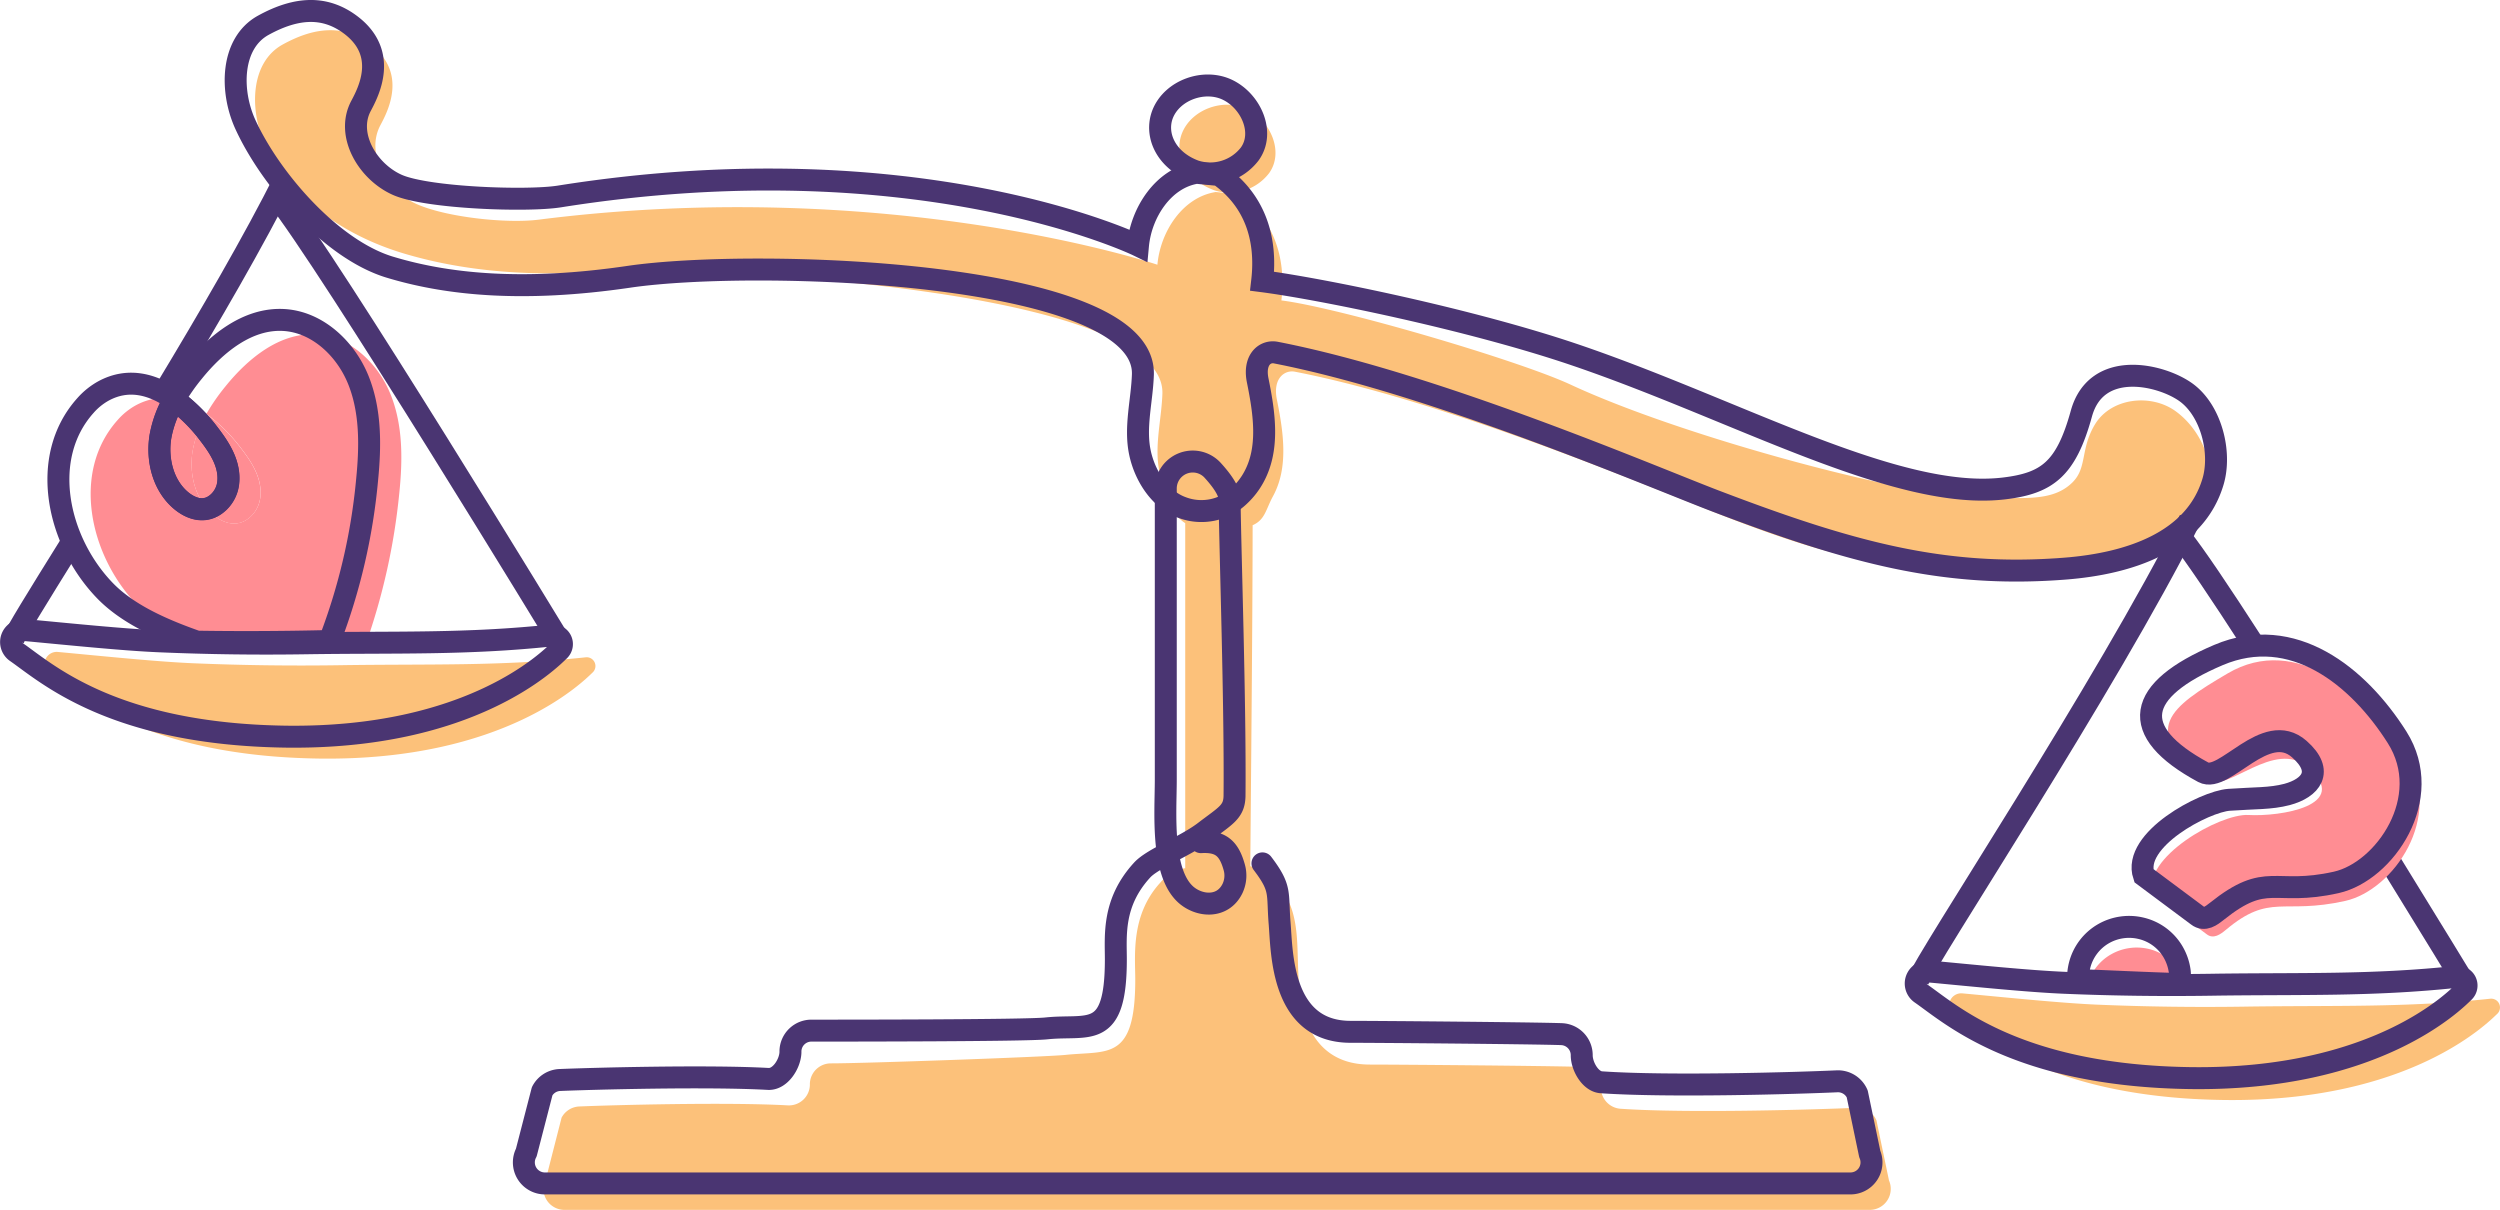 <svg xmlns="http://www.w3.org/2000/svg" viewBox="0 0 797.04 385.78"><defs><style>.cls-1,.cls-4{fill:none;stroke:#4a3572;stroke-width:7px;}.cls-1{stroke-miterlimit:10;}.cls-2{fill:#ff8d93;}.cls-3{fill:#fcc17a;}.cls-4{stroke-linecap:round;stroke-linejoin:round;}</style></defs><g id="Layer_2" data-name="Layer 2"><g id="Layer_1-2" data-name="Layer 1"><path class="cls-1" d="M52.56,124.69C66.7,101.28,81,76.66,90.93,56.86"/><path class="cls-1" d="M4.21,204c.69-2.15,7.83-13.65,18-30"/><path class="cls-1" d="M717.94,204.62c-9.9-15.34-18.25-27.78-22.68-33.32"/><path class="cls-1" d="M786,313.91s-10.91-17.94-25.3-41.24"/><path class="cls-2" d="M691.05,305.38a16,16,0,0,0-5.84-2.8,16.54,16.54,0,0,0-12.16,1.68,15.75,15.75,0,0,0-4.86,4.28,16.18,16.18,0,0,0-2.26,4.1c10.29.62,20.85,2.22,31.18,2.3a16.74,16.74,0,0,0-1.79-4.7A15.81,15.81,0,0,0,691.05,305.38Z"/><path class="cls-2" d="M686.38,285.06c-3.83-11.4,21.32-25.75,30.45-25.23,9.95.58,33-2.92,19.1-15.12-10.78-9.49-26.12,8.48-32.29,4-22-16-11.72-23.25,6.55-34,22.07-13,44.47,6.58,56.93,26.27,12.23,19.33-4,42.8-19.39,46.24-20.05,4.49-23.89-2.69-38.13,9.26-1.64,1.37-3.91,3.06-6.07,1.37Z"/><path class="cls-1" d="M683.5,279.17c-3.82-11.4,19.33-23.63,27.16-24.18,8.18-.58,13.19-.31,18.47-1.7,7.5-2,12.06-7.31,3.92-14.47-10.77-9.48-23.9,11-30.61,7.39C678.15,233.1,681,220,707.31,208.82c23.58-10,44.48,6.58,56.93,26.26,12.23,19.34-4,42.8-19.39,46.24-20.05,4.5-21.93-3.69-38.13,9.26-1.67,1.34-3.91,3.06-6.07,1.37Z"/><path class="cls-1" d="M694.92,309.59a16.54,16.54,0,0,0-2-5.91A16.09,16.09,0,0,0,682.79,296a16.41,16.41,0,0,0-12.16,1.68A16.18,16.18,0,0,0,663,307.81a16.91,16.91,0,0,0-.48,4.66c10.59.38,21.32.95,32.06,1.25A10.07,10.07,0,0,0,694.92,309.59Z"/><path class="cls-3" d="M796.19,323.2a2.8,2.8,0,0,0-2.26-4.79c-27.22,2.92-49.82,2.08-78.32,2.52q-23.5.36-47-.63c-11.33-.48-28.59-2.26-43-3.6a3.85,3.85,0,0,0-2.53,7c9.6,6.62,30.65,26.28,86.15,27C768,351.4,793,326.26,796.19,323.2Z"/><path class="cls-3" d="M387.16,60.67a15.88,15.88,0,0,0,17.45-5.47c4.84-6.75.46-16.7-7-20.38s-17.74,0-20.78,7.68C374.19,49.26,378,57.36,387.16,60.67Z"/><path class="cls-3" d="M693.61,131.09c-8-5.76-20.63-4.19-25.7,4.21-4.73,7.84-2.42,13.79-7.18,18.5-6.47,6.39-16,4.84-29.79,4.84-21.23,0-93.64-19-130.17-36-16.85-7.83-73.81-24.53-92.24-26.86,1.56-13.78-2.4-25.88-13.75-33.86l-7.17-.7C377.09,62.85,369.94,73.81,369,84.4c0,0-84.88-28.63-197.25-14.37-10.3,1.3-29.37-.75-38.86-4.94s-16.5-16-11.61-25.18c2.41-4.52,8.81-16.75-3.34-25.86-8-6-17-5.83-27.86.17-10.3,5.7-10.58,20.85-5.69,31.55,8.06,17.64,25.66,29.43,44.22,35s38.28,7.11,57.64,6.08c41.83-2.23,185.48,5.48,184.34,38.69-.28,8.32-2.64,16.71-.94,24.85,1.3,6.16,3,13,8.22,16.41l0,110a13.12,13.12,0,0,0-7.93,4.58c-9.54,10.41-8,23.33-8,30.93,0,26-8.69,22.6-22.16,24-6.33.67-64.94,2.73-74.87,2.71a6.69,6.69,0,0,0-6.71,6.44c0,.17,0,.34,0,.52a6.69,6.69,0,0,1-7.07,6.43c-19.49-1.09-56.18-.08-66.44.35a6.7,6.7,0,0,0-5.65,3.57l-5,19.57a6.7,6.7,0,0,0,5.93,9.83H596.09a6.7,6.7,0,0,0,6.15-9.38l-4-19.17a6.67,6.67,0,0,0-6.44-4c-12.06.54-53.29,1.81-75.13.31a6.72,6.72,0,0,1-6.26-6.6v-.14a6.71,6.71,0,0,0-6.47-6.61c-9.07-.33-58.15-.74-67.23-.74-21.65,0-22.3-22.59-22.62-26.52-.81-9.87.69-21.07-5.48-29.18-2.75-3.63-4.45-6.27-10-7.54.19-23.78.72-75.76.75-108.71,4-1.77,4.15-4.95,6.52-9.3,4.89-9,3.41-19.93,1.21-30.78-1.35-6.63,2.37-9.53,5.78-8.86,50.77,9.89,119.29,39.36,140.3,47.38,42.95,16.37,57.06,15.81,95.7,12.77,20.29-1.6,49.09-2.09,54.84-21.38C706.54,147.91,701.55,136.84,693.61,131.09Z"/><path class="cls-1" d="M381,54.54a15.89,15.89,0,0,0,17.46-5.48c4.83-6.74.46-16.7-7-20.37s-17.75,0-20.79,7.68C368.05,43.13,371.89,51.23,381,54.54Z"/><path class="cls-4" d="M402.49,275.26c6.16,8.11,4.67,9.32,5.48,19.18.75,9.27.53,34.52,22.61,34.52,9.09,0,58.16.42,67.24.74a6.71,6.71,0,0,1,6.46,6.61v.14c0,3.49,2.75,8.36,6.23,8.6,21.84,1.5,63.09.24,75.15-.31a6.69,6.69,0,0,1,6.45,4l4,19.18a6.71,6.71,0,0,1-6.15,9.38H173.72a6.71,6.71,0,0,1-5.93-9.84l5.06-19.57a6.69,6.69,0,0,1,5.64-3.57c10.27-.42,46.93-1.43,66.44-.34,3.74.21,6.93-4.69,7.08-8.44,0-.18,0-.35,0-.53a6.68,6.68,0,0,1,6.69-6.43c9.94,0,68.56,0,74.89-.71,13.47-1.42,22.16,3.95,22.16-22,0-7.6-1.16-18.08,8.39-28.49,3.42-3.73,13.8-7.54,19.95-12.25,6.75-5.17,9.45-6.26,9.5-11.52.26-29.19-1.36-76.77-1.58-94.4,0-2.54-2.32-5.89-5.34-9.21a8.6,8.6,0,0,0-15,5.75v52.81c0,16.69,0,23.39,0,40.08,0,10.12-1.61,29.24,6.27,36.47,4.24,3.89,11.84,4.63,15-1.84a9.65,9.65,0,0,0,.52-6.89c-1.74-6.17-4.52-8.22-10.6-7.89"/><path class="cls-1" d="M611.43,312.81c2-6.33,60.11-94,86.72-147.1"/><path class="cls-2" d="M124.52,125.73c-4-9.94-13-18.49-23.73-19.12-11.54-.67-21.66,7.6-28.92,16.59a64.84,64.84,0,0,0-6.06,8.74,54.13,54.13,0,0,1,11.08,11c3.45,4.51,6.75,9.61,6.13,15.47a10,10,0,0,1-3.11,6.28c-3.92,3.62-8.28,2.26-11.45-.18-6.12-4.72-8.33-13.3-7-20.92a35.85,35.85,0,0,1,4.37-11.68c-6.71-4.77-14.52-7-22.49-2.71a21.53,21.53,0,0,0-5.81,4.68c-14.92,16.63-8.93,43.26,6.12,58.91,4.65,4.84,11.39,9.06,19,12.6,18.21.21,35.89,1.35,54-.1a205.07,205.07,0,0,0,10.63-47.86C128.39,146.79,128.53,135.68,124.52,125.73Z"/><path class="cls-2" d="M68.46,164.54c3.17,2.44,7.53,3.8,11.45.18A10,10,0,0,0,83,158.44c.62-5.86-2.68-11-6.13-15.47a54.13,54.13,0,0,0-11.08-11,35.85,35.85,0,0,0-4.37,11.68C60.13,151.24,62.34,159.82,68.46,164.54Z"/><path class="cls-1" d="M58.22,160c3.18,2.44,7.53,3.8,11.45.18a10,10,0,0,0,3.12-6.28c.62-5.86-2.69-11-6.14-15.47a53.88,53.88,0,0,0-11.08-11A36,36,0,0,0,51.2,139C49.9,146.65,52.1,155.23,58.22,160Z"/><path class="cls-1" d="M105.05,204.36a192.68,192.68,0,0,0,12-51.49c1.05-10.67,1.2-21.78-2.81-31.73s-13-18.49-23.74-19.12c-11.53-.67-21.66,7.6-28.92,16.59a65.76,65.76,0,0,0-6.06,8.74,53.88,53.88,0,0,1,11.08,11c3.45,4.51,6.76,9.61,6.14,15.47a10,10,0,0,1-3.12,6.28c-3.92,3.62-8.27,2.26-11.45-.18-6.12-4.72-8.32-13.3-7-20.92a36,36,0,0,1,4.37-11.68c-6.7-4.77-14.52-7-22.49-2.71a21.68,21.68,0,0,0-5.81,4.68c-14.91,16.63-8.92,43.26,6.12,58.91,6.87,7.15,17.19,12.09,29.44,16.37C76.52,204.79,91.5,204.71,105.05,204.36Z"/><path class="cls-4" d="M785.53,316.21a2.8,2.8,0,0,0-2.26-4.79c-27.22,2.92-49.82,2.09-78.32,2.53q-23.51.36-47-.63c-11.33-.48-28.59-2.26-43-3.6a3.85,3.85,0,0,0-2.53,7c9.6,6.62,30.65,26.27,86.15,27C757.36,344.42,782.38,319.28,785.53,316.21Z"/><path class="cls-1" d="M376.92,161.83a17.46,17.46,0,0,0,18.22-3.78,23.29,23.29,0,0,0,4.63-6c4.89-9,3.41-19.93,1.2-30.78-1.34-6.64,2.38-9.53,5.79-8.86,50.77,9.89,119.29,39.36,140.3,47.37,43,16.38,72.73,24.55,111.37,21.5,20.29-1.6,41.36-8.42,47.11-27.71,2.81-9.4-.64-22.72-8.59-28.47s-28.58-10.61-33.38,6.79c-4.89,17.7-10.9,22.18-24.64,23.83-34.27,4.1-85.25-25.12-137.1-42.69-33.3-11.28-81-21-99.44-23.38C404,75.87,400,63.77,388.65,55.79l-7.17-.7C371,56.72,363.8,67.67,362.81,78.26c0,0-69.73-33.87-184.49-15.62-10.25,1.63-42.12.51-51.62-3.69s-16.49-16-11.61-25.17c2.41-4.52,8.81-16.76-3.33-25.87-8-6-17-5.82-27.86.17-10.3,5.71-10.58,20.85-5.69,31.56,8.06,17.63,27.49,39.92,46.05,45.53s42.58,8,76.11,3.09c40.51-6,165.17-2,164,31.19-.28,8.32-2.65,16.7-.94,24.85C365,151.75,369.86,159.32,376.92,161.83Z"/><path class="cls-1" d="M178.81,205.06S104.94,83.59,88,62.45"/><path class="cls-3" d="M189,214.34a2.8,2.8,0,0,0-2.26-4.78c-27.22,2.91-49.82,2.08-78.32,2.52q-23.51.36-47-.63c-11.33-.48-28.59-2.26-43-3.6a3.85,3.85,0,0,0-2.54,7c9.6,6.62,30.65,26.27,86.15,27C160.8,242.55,185.82,217.41,189,214.34Z"/><path class="cls-4" d="M178.31,207.36a2.8,2.8,0,0,0-2.26-4.79c-27.22,2.92-49.82,2.09-78.32,2.52q-23.51.38-47-.63c-11.33-.48-28.59-2.26-43-3.6a3.85,3.85,0,0,0-2.54,7c9.6,6.62,30.65,26.27,86.15,27C150.14,235.57,175.16,210.42,178.31,207.36Z"/></g></g></svg>